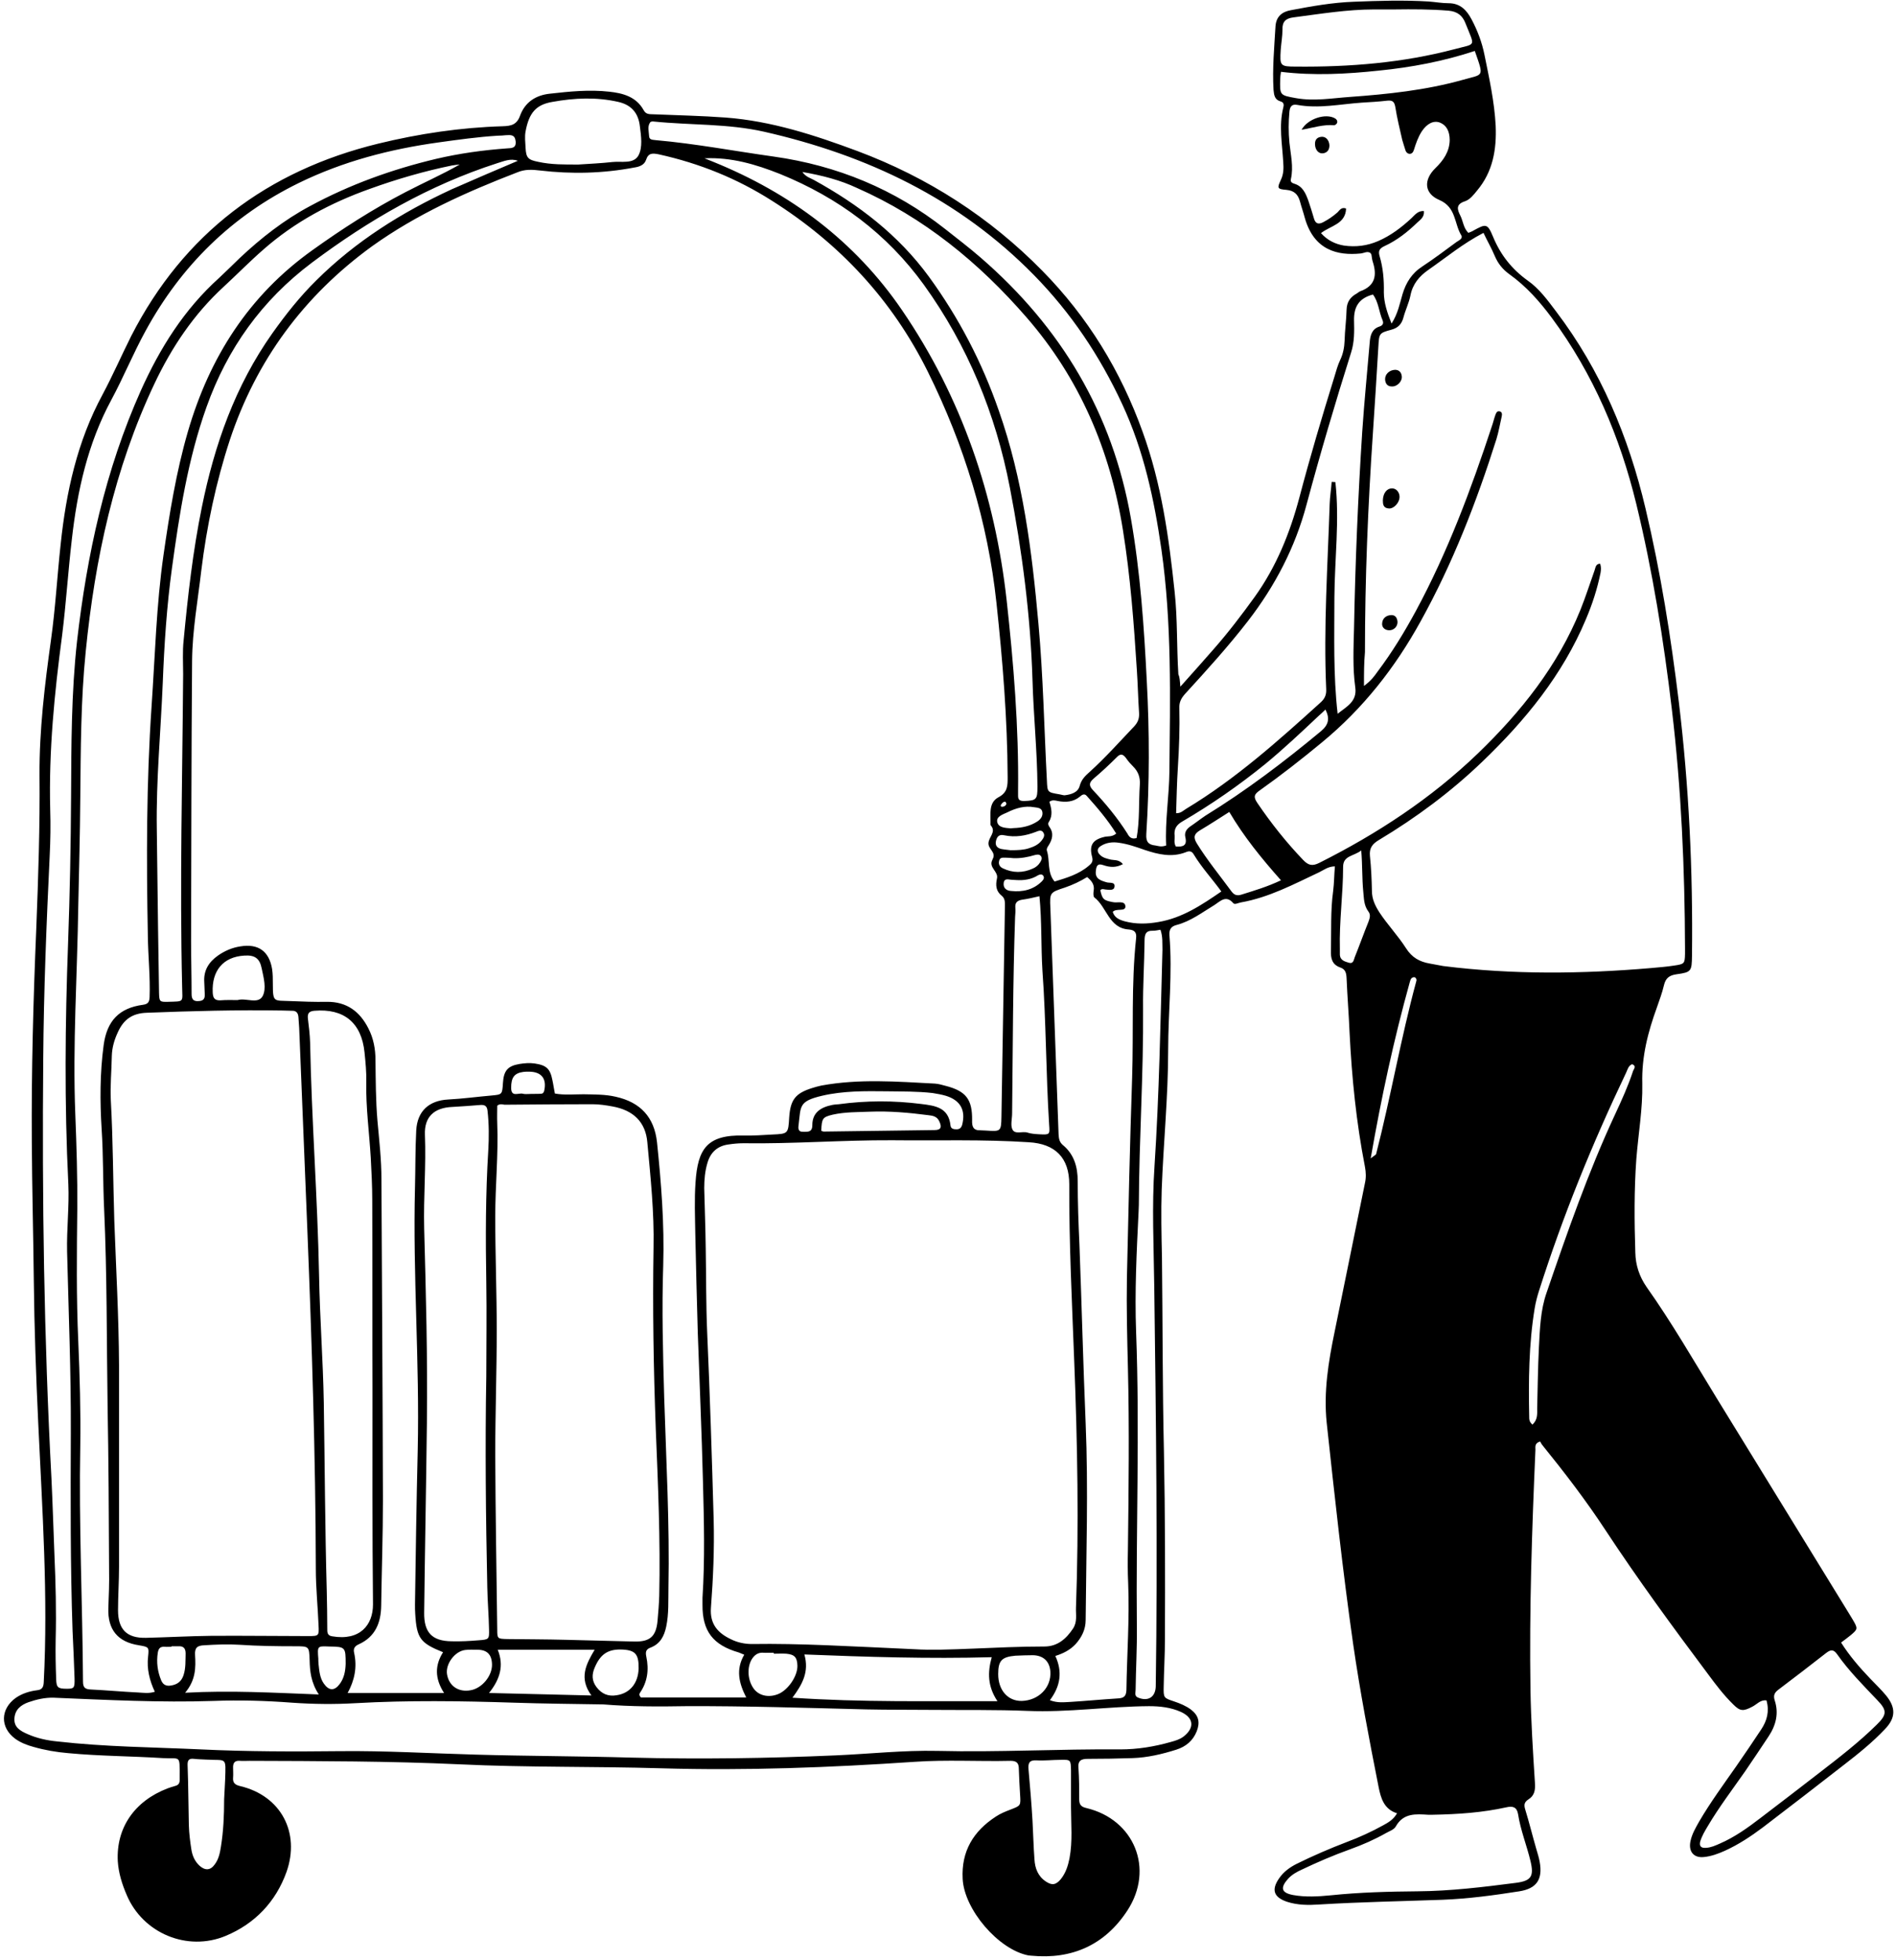 <?xml version="1.0" encoding="UTF-8"?>
<!DOCTYPE svg PUBLIC '-//W3C//DTD SVG 1.0//EN'
          'http://www.w3.org/TR/2001/REC-SVG-20010904/DTD/svg10.dtd'>
<svg height="788.5" preserveAspectRatio="xMidYMid meet" version="1.0" viewBox="417.0 230.0 763.0 788.5" width="763.0" xmlns="http://www.w3.org/2000/svg" xmlns:xlink="http://www.w3.org/1999/xlink" zoomAndPan="magnify"
><g id="change1_1"
  ><path d="M892,506.3c5.1-5.7,9.3-10.4,13.4-15.1c5.9-6.7,11.3-13.8,16.5-21c8.7-12.1,14.2-25.7,18-40c4.3-16.3,9.1-32.5,14.1-48.6 c0.7-2.3,1.3-4.6,2.3-6.7c1.2-2.5,1.7-5.1,1.8-7.8c0.1-4.2,0.7-8.3,0.8-12.5c0.1-3.1,1.5-5.1,4.1-6.5c0.5-0.3,0.9-0.7,1.4-0.9 c6.1-2.2,6.8-6.5,5-12c-0.3-0.9-0.3-1.8-0.5-2.7c0-0.2-0.2-0.3-0.4-0.7c-1.3-0.9-2.6,0.1-4,0.2c-9.1,0.9-18.7-1.2-22.4-14.3 c-0.6-2.3-1.4-4.5-2-6.8c-0.8-2.7-2.3-4.2-5.4-4.5c-3.7-0.3-3.8-0.7-2.3-3.9c1.2-2.4,1.2-4.9,1-7.4c-0.4-7.2-1.8-14.5,0-21.7 c0.3-1.1,0.4-2.2-1.1-2.6c-2.4-0.7-2.6-2.6-2.8-4.7c-0.5-8.5,0.3-17,0.8-25.6c0.3-4,2.8-5.8,6.2-6.4c8.4-1.6,16.8-3.1,25.4-3.4 c10-0.4,20-0.7,30-0.1c2.7,0.2,5.4,0.7,8.1,0.7c4.7,0,7.3,2.9,9.2,6.5c2.4,4.5,4.2,9.3,5.2,14.3c1.9,9.4,4,18.8,4.5,28.5 c0.4,9.5-1.1,18.5-7.5,26.1c-1.4,1.7-2.8,3.6-4.9,4.3c-3.7,1.2-3.1,3.3-1.8,5.8c1.1,2.2,1.2,4.9,3.2,6.9c0.7-0.3,1.4-0.5,2-0.9 c5.1-2.8,5.7-3,8,2.6c3,7.2,7.5,12.9,13.9,17.5c4.6,3.2,8,7.9,11.4,12.4c18,23.7,29.2,50.5,36,79.3c6.1,25.7,10.2,51.6,13.4,77.8 c4.1,34,5.7,68,5.3,102.2c-0.1,6.1-0.2,6.6-6.1,7.4c-3,0.4-4.5,1.5-5.2,4.5c-0.7,3-1.8,5.9-2.8,8.8c-3.6,9.9-6.2,19.8-5.9,30.7 c0.2,10.1-1.6,20.2-2.4,30.4c-0.9,12.5-0.8,25.1-0.4,37.6c0.1,5,1.6,9.6,4.5,13.8c10.2,14.4,19,29.7,28.2,44.7 c17.7,28.8,35.4,57.6,53.1,86.4c0.6,0.9,1.1,1.9,1.7,2.8c2.1,3.6,2.1,3.8-0.9,6.3c-1.1,0.9-2.3,1.8-3.8,2.9 c3.4,5.4,7.5,10.1,11.8,14.6c2.1,2.2,4.4,4.4,6.3,6.7c4,4.9,3.9,9-0.4,13.5c-5,5.3-10.7,9.9-16.4,14.3 c-10.9,8.5-21.8,16.9-32.8,25.3c-4.8,3.6-9.8,6.9-15.3,9.4c-2.7,1.2-5.4,2.2-8.3,2.5c-4.2,0.5-6.4-2.2-5.5-6.4 c0.6-2.9,2.1-5.4,3.5-7.9c4.5-7.7,9.8-14.9,14.9-22.2c3.4-4.9,6.8-9.9,10.1-14.9c2.3-3.5,3.3-7.2,2.1-11.6 c-2.4-0.4-3.9,1.6-5.7,2.5c-3.6,1.9-4.9,1.9-7.6-0.8c-3.8-3.7-7-7.9-10.1-12.1c-14.3-19.1-28.3-38.2-41.4-58.1 c-7.8-11.9-16.4-23.1-25.3-34.1c-0.5-0.6-0.8-1.2-1-1.6c-2.3,0.7-1.9,2.2-1.9,3.3c-1.4,32.1-2.5,64.3-2,96.5 c0.2,12.5,1,25,1.8,37.6c0.2,2.9-0.2,5.1-2.6,6.6c-1.7,1.1-1.9,2.2-1.3,4.1c1.6,5.2,2.9,10.5,4.4,15.7c0.5,1.8,1.1,3.5,1.4,5.3 c1.3,7.1-1.2,10.8-8.2,11.9c-10.2,1.6-20.5,3-30.9,3.4c-16.5,0.6-33.1,0.9-49.6,1.9c-4.3,0.3-8.7,0.3-13-1.1 c-5.3-1.8-6.4-4.8-3.1-9.5c1.8-2.6,4.3-4.4,7.1-5.8c6.5-3.2,13.2-6.1,20-8.7c5.1-1.9,10.1-4.2,14.8-6.8c2-1.1,4.1-2.3,5.5-4.8 c-5.2-1.6-6.5-6-7.4-10.5c-3.8-19.2-7.5-38.5-10.3-57.9c-4.2-29.5-7.4-59.1-10.6-88.7c-1.3-12.5,0.7-24.6,3.2-36.7 c4.1-19.9,8.1-39.8,12.2-59.8c0.5-2.2,0.4-4.3,0-6.5c-3.5-17.9-5.3-35.9-6.2-54.1c-0.3-7.3-0.9-14.5-1.2-21.8 c-0.1-2-0.4-3.6-2.5-4.3c-3.4-1.2-3.9-3.7-3.8-6.9c0.2-8-0.2-16,0.9-23.9c0.4-3.2,0.4-6.5,0.7-9.9c-2.7,0-4.5,1.5-6.4,2.4 c-10.2,4.8-20.1,10.1-31.4,12.1c-1.1,0.2-2.5,1-3.1,0.3c-2.9-3.4-5.2-0.8-7.5,0.7c-5,3-9.6,6.6-15.4,8.1c-2.3,0.6-2.9,2-2.8,4 c1.3,15.4-0.5,30.9-0.5,46.3c0,18.7-1.9,37.4-2.6,56.1c-0.3,9.1-0.1,18.2,0.1,27.2c0.3,26.2,0.2,52.3,0.8,78.5 c0.5,25.1,0.5,50.2,0.4,75.2c0,6.4-0.4,12.7-0.5,19.1c-0.1,4.6,0,4.6,4.2,6c2.4,0.8,4.8,1.8,6.8,3.3c3.1,2.4,3.7,5.1,2.3,8.7 c-1.5,3.8-4.4,6.2-8.2,7.4c-5.7,1.8-11.6,3.2-17.6,3.4c-6,0.2-12,0.3-18,0.3c-2.6,0-4.1,0.6-3.8,3.7c0.3,4.2,0.3,8.4,0.3,12.5 c0,2.2,0.7,3.1,2.9,3.6c19.3,4.6,27.4,24.5,16.5,41.2c-9,13.8-22.2,19.8-38.7,18.2c-0.4,0-0.7-0.1-1.1-0.1 c-12.1-2.3-25.9-18.5-26.5-30.8c-0.6-11.1,4.3-19.2,13.4-25.1c1.8-1.2,3.8-2,5.9-2.8c4.1-1.6,4.1-1.5,3.8-6.1 c-0.2-3.4-0.4-6.9-0.5-10.3c0-2.3-0.9-3.2-3.3-3.2c-12.9,0.3-25.8-0.5-38.7,0.4c-33.9,2.3-67.9,3.6-101.9,2.6 c-27.1-0.8-54.1-0.3-81.2-1.6c-28.2-1.3-56.3-1.3-84.5-1.4c-1.3,0-2.6,0.1-3.8,0c-2.2-0.2-2.9,0.9-2.8,2.9c0,1.3,0.1,2.6,0,3.8 c-0.2,2.2,0.8,3,3,3.5c16.2,3.9,24.1,18.6,18.5,34.5c-4.3,12-12.7,20.8-24.4,25.7c-15.5,6.5-33.4-1-39.9-16.4 c-1.9-4.4-3.3-8.9-3.6-13.6c-0.7-13.4,6.7-24.2,20-29.3c1-0.4,2.1-0.7,3.1-1c1.2-0.3,1.8-1,1.8-2.3c0-0.5,0-1.1,0-1.6 c0-8.8,0.4-6.9-6.8-7.3c-12.7-0.8-25.4-0.8-38.1-2c-4.7-0.4-9.4-1.2-13.9-2.5c-2.6-0.7-5.2-1.7-7.4-3.3c-6.1-4.5-6-11.9,0.2-16.4 c2.6-1.8,5.5-2.7,8.6-3.1c2-0.2,2.6-1.2,2.7-3.2c1.8-34.7-0.6-69.4-2.2-104c-0.9-19.2-1.6-38.5-1.8-57.7 c-0.2-18.5-0.7-37.1-0.8-55.6c-0.2-28.7,0.6-57.4,1.8-86.1c0.8-20.5,1.5-41,1.3-61.6c-0.1-18.2,2.1-36.3,4.6-54.3 c1.8-12.8,2.5-25.7,3.9-38.5c2.2-21.1,6.7-41.6,16.9-60.4c4.1-7.7,7.6-15.7,11.5-23.5c21.1-41.2,54.8-66.5,99.4-77.4 c16.4-4,33.1-6.5,50.1-7c3.4-0.1,5.7-0.6,7-4.3c2-5.4,6.3-8.2,12-8.8c8-0.9,15.9-1.7,23.9-0.8c5.5,0.6,10.8,2,13.8,7.4 c1,1.9,2.5,1.6,4.2,1.7c9.6,0.4,19.3,0.6,28.8,1.3c18.5,1.4,35.9,7.1,53.1,13.5c28.3,10.6,53.2,26.6,74.4,48.2 c18.2,18.5,31.5,40.2,40.3,64.7c7.6,20.9,10.6,42.5,12.9,64.4c1.2,11,0.8,22.2,1.5,33.2C891.7,502.4,891.8,503.6,892,506.3z M716.5,895.8c-1.2-0.5-1.7-0.7-2.2-0.9c-10.4-3-14.7-8.6-14.6-19.3c0-0.9,0-1.8,0-2.7c1-15.4,0.6-30.9,0.2-46.3 c-0.5-20.2-1.4-40.3-2.1-60.4c-0.4-13.3-0.7-26.5-1-39.8c-0.1-6.9-0.4-13.8,0.1-20.7c0.9-13.4,4.6-19.2,19.5-18.8 c3.8,0.1,7.6-0.2,11.4-0.4c6.4-0.3,6.4-0.3,6.8-7c0.5-7,2.5-9.6,9.2-11.7c1.2-0.4,2.4-0.7,3.7-1c15.2-2.8,30.4-1.6,45.7-0.8 c1.4,0.1,2.9,0.5,4.3,0.9c8.2,2.1,10.8,5.4,10.7,13.8c-0.1,2.7,0.5,4.2,3.4,4.1c0.7,0,1.4,0.1,2.2,0.1c5.9,0.4,6.1,0.4,6.2-5.5 c0.5-28.2,0.9-56.3,1.4-84.5c0-1.6,0.2-3.3-1.3-4.5c-2.3-1.8-2.5-4.2-1.9-6.9c0.7-2.8-3.4-4.4-1.9-7.4c0.1-0.2,0.1-0.3,0.2-0.5 c1.5-2.7-2-4-1.7-6.5c0.2-2.4,3.2-4.4,0.9-7c-0.1-0.1-0.1-0.3-0.1-0.5c0.1-3.9-0.9-8.6,3.2-10.8c3.8-2,3.7-4.8,3.7-8.1 c-0.1-23.5-2-46.8-4.5-70.1c-3.5-32.7-13-63.5-27.6-93c-14.4-29-35.5-51.6-62.7-68.8c-14.1-9-29.3-15.1-45.6-18.7 c-2.5-0.5-4.2-0.6-5.1,2.2c-0.7,2.1-2.7,2.8-4.7,3.1c-12.6,2.4-25.3,2.7-38,1.2c-3.2-0.4-6.1-0.5-9,0.7 c-20.5,7.9-40.6,16.9-58.6,29.8C539.3,349,520.1,375,509.5,407c-5.6,17.1-9.3,34.7-11.5,52.6c-1.4,12.1-3.6,24.1-3.7,36.3 c-0.3,37.6-0.3,75.2-0.4,112.8c0,7.1,0.2,14.2,0.2,21.3c0,2.1,0.8,3,2.9,2.8c1.9-0.1,2.5-1,2.4-2.8c-0.1-1.6-0.1-3.3-0.2-4.9 c-0.3-4.6,1.8-8,5.5-10.6c2.7-1.9,5.7-3.2,9-3.7c7.2-1.2,11.6,1.9,12.8,9.1c0.3,2,0.3,4,0.3,6c0,7.6,0.4,6.6,7,6.9 c4.9,0.2,9.8,0.4,14.7,0.3c8.1-0.1,13.4,4,16.8,10.8c2,3.9,2.8,8.2,2.8,12.6c0.1,8.2,0.1,16.3,0.8,24.5c0.7,7.8,1.6,15.5,1.6,23.4 c0.2,43.1,0.5,86.1,0.6,129.2c0,14.2-0.5,28.3-0.7,42.5c-0.1,6.9-2.4,12.5-9,15.5c-1.6,0.7-2.3,1.7-1.9,3.4 c1.3,5.7,0.2,11.1-2.6,16.2c12.9,0,25.4,0,38.8,0c-3.8-5.9-3.7-11.2-0.4-16.4c-9.2-3.7-10.6-5.6-11.2-15.4 c-0.1-1.3-0.1-2.5-0.1-3.8c0.3-20.7,0.6-41.4,1.1-62.1c0.8-35.3-2-70.5-1.1-105.7c0.2-7.6,0.1-15.3,0.5-22.9 c0.4-7.8,5.1-12.1,12.9-12.5c5.8-0.3,11.6-1.1,17.4-1.6c4.3-0.4,4.3-0.4,4.6-5c0.3-5,1.9-6.9,6.7-7.7c2-0.3,3.9-0.5,6-0.2 c4.8,0.7,6.3,2.1,7.2,6.7c0.4,1.8,0.6,3.5,1,5.4c3.8,0.7,7.7,0.3,11.5,0.3c4.4,0.1,8.7,0,13,1c9.9,2.2,15.5,8.2,16.6,18.3 c1.7,16.4,3,32.9,2.5,49.5c-0.6,17.8-0.1,35.6,0.4,53.4c0.8,25.4,2.2,50.8,1.7,76.3c-0.1,5.3,0.2,10.5-0.9,15.7 c-0.8,3.8-2.4,6.9-6.2,8.4c-2,0.7-2.2,1.8-1.8,3.7c1.1,5.2,0.5,10.1-2.6,14.6c-0.3,0.5-0.3,1,0.4,1.8c13.8,0,27.8,0,42.4,0 C714.4,907.3,713,901.8,716.5,895.8z M965.9,506c3-2.2,4.2-4,5.5-5.8c5.8-7.7,10.8-15.9,15.4-24.4c12.8-23.7,22.2-48.9,30.6-74.4 c0.5-1.4,0.8-2.8,1.3-4.2c0.3-0.8,0.6-1.9,1.7-1.7c1.2,0.2,1.1,1.3,0.9,2.2c-0.7,3-1.2,6.1-2.1,9c-8,25.3-17.6,50-30.5,73.3 c-10.3,18.7-23.2,35.1-39.7,48.7c-8.1,6.7-16.4,13.2-25,19.3c-2.3,1.6-2.7,2.6-1,5.1c5.5,8.1,11.6,15.8,18.4,22.9 c2.1,2.2,3.7,2.6,6.5,1.2c23.3-11.7,45-25.9,63.9-44.1c17.3-16.7,32.1-35.2,41.2-57.7c2.1-5.2,3.8-10.6,5.7-15.9 c0.4-1.1,0.4-2.6,2.2-2.7c0.5,1.2,0.4,2.5,0.2,3.7c-1.3,6.4-3.3,12.6-5.9,18.7c-9.4,22.4-24.4,40.7-41.7,57.3 c-12.6,12.1-26.6,22.5-41.6,31.5c-2.7,1.6-3.9,3.3-3.6,6.4c0.5,4.7,0.7,9.4,0.8,14.1c0,3.3,1.3,5.9,3,8.6c3.3,5,7.5,9.4,10.7,14.4 c2.4,3.8,5.5,5.5,9.6,6.2c1.8,0.3,3.6,0.7,5.4,1c27.9,3.5,55.8,3.2,83.8,0.8c3.1-0.3,6.1-0.5,9.2-1c4.1-0.6,4.2-0.8,4.3-4.7 c0-0.7,0-1.5,0-2.2c-0.1-32.2-1.5-64.3-5.3-96.2c-3.3-27.8-7.7-55.4-14.3-82.6c-6.6-27.1-17.3-52.3-34-74.9 c-4.9-6.6-10.3-12.7-17-17.5c-2.8-2-4.7-4.4-6-7.5c-1.3-3.1-3-6-4.5-9.2c-8.3,4.3-15,9.9-22.2,14.9c-3.7,2.6-6.3,5.7-7.2,10.3 c-0.6,3-2,5.8-2.8,8.8c-0.7,2.7-2.2,4.3-5,5c-4.8,1.3-4.8,1.5-5.1,6.7c-0.7,11.6-1.4,23.2-2.2,34.8c-2,29.4-3.2,58.8-3.2,88.2 C965.9,496.7,965.9,500.8,965.9,506z M785.2,893.6c12.5,0.8,32.3-1.1,52.1-1.1c5.2,0,8.7-3,11.5-7.2c1.8-2.7,1.1-5.6,1.2-8.4 c1.2-33,0.6-66.1-0.7-99.1c-0.9-23.8-2.1-47.5-2-71.3c0-10.6-5.6-16.3-16.3-16.9c-18.3-1.2-36.7-0.6-55-0.8 c-20-0.1-39.9,1.5-59.9,1.2c-2,0-4,0.2-6,0.5c-4.4,0.6-7.2,3.2-8.4,7.4c-1,3.3-1.3,6.8-1.3,10.2c0.2,8,0.5,16,0.6,24 c0.2,11.4,0.1,22.9,0.6,34.3c1.1,25,1.9,50.1,2.6,75.1c0.3,11.8-0.2,23.6-1.1,35.4c-0.5,6.6,2.8,10.2,8.1,12.7 c2.6,1.3,5.5,1.9,8.4,1.9C739.1,891.2,758.5,892.4,785.2,893.6z M464.9,779.3c0,27.1,0,54.1,0,81.2c0,5.8-0.4,11.6-0.4,17.4 c0,7.8,3.6,11.3,11.3,11.1c8.7-0.2,17.4-0.7,26.1-0.8c13.1-0.1,26.2,0.1,39.2,0.1c4.2,0,4.3-0.1,4.1-4.2 c-0.3-7.6-1.1-15.2-1.1-22.8c-0.1-45.4-1.6-90.8-3.4-136.1c-1.1-27.2-2.2-54.4-3.3-81.6c-0.1-1.5-0.2-2.9-0.3-4.3 c-0.1-1.7-0.9-2.7-2.7-2.6c-1.3,0-2.5-0.1-3.8-0.1c-18.2-0.3-36.3,0.2-54.5,0.9c-6,0.2-9.4,2.8-11.7,7.9c-1.4,3-2.3,6.1-2.4,9.4 c-0.1,6-0.7,12-0.4,18c0.9,16.1,0.9,32.3,1.4,48.4C463.7,740.4,464.8,759.8,464.9,779.3z M617.1,674.9c0,2.4-0.1,4.7,0,7 c0.5,12.5-0.8,25.1-0.8,37.6c0,15.3,0.6,30.5,0.6,45.8c0,16.7-0.6,33.4-0.6,50.1c0.1,23.4,0.5,46.9,0.8,70.3c0,3.7,0.1,3.7,4.1,3.8 c7.8,0.1,15.6,0.1,23.4,0.3c9.3,0.2,18.5,0.5,27.8,0.7c6.2,0.1,8.6-2.1,9.2-8.2c0.3-3.4,0.6-6.9,0.7-10.3c0.5-22.4-0.5-44.7-1.4-67 c-0.9-24.3-1.3-48.7-0.9-73c0.3-14.2-1.2-28.3-2.5-42.4c-0.7-8.2-5.7-12.9-14-14.4c-2.7-0.5-5.4-0.9-8.1-0.9 c-11.8,0-23.6,0.1-35.4,0.2C619.1,674.3,618,674.1,617.1,674.9z M602,296.2c-1.1,0.1-2.1,0.2-3.2,0.4c-11.2,2.3-22.2,5.5-33,9.4 c-15.7,5.6-30.2,13.3-42.8,24.4c-5.5,4.8-10.6,10-15.9,14.9c-12.1,11.1-21,24.4-28,39.2c-16.1,34.1-23.9,70.4-27.6,107.6 c-2,19.7-2,39.5-2.2,59.3c-0.1,14.3-0.5,28.7-0.8,43c-0.4,28-2.3,55.9-1.2,83.9c0.5,12.7,0.9,25.4,0.8,38.1 c-0.2,17.8-0.4,35.6,0.4,53.4c0.6,14,1,28,0.8,42c-0.6,31.6,0.9,63.2,1.1,94.8c0,2.5,0.9,3.1,3.2,3.2c6.3,0.3,12.7,0.9,19,1.2 c2.1,0.1,4.3,0.5,6.7-0.3c-2.1-4.5-3.3-9.2-2.7-14.2c0.4-3.8,0.3-3.8-3.7-4.5c-8.5-1.3-12.6-6.3-12.3-14.9 c0.2-5.1,0.4-10.2,0.3-15.3c-0.1-22-0.2-44-0.6-65.9c-0.4-26.5-0.2-53-1.4-79.5c-0.5-10.7-0.3-21.4-1-32.1 c-0.7-11.2-0.7-22.5,0.8-33.7c1.3-9.8,6.2-15,15.8-16.3c2.1-0.3,2.6-1.1,2.7-3.1c0.3-8.2-0.6-16.3-0.7-24.5 c-0.6-30.9-0.6-61.7,1.5-92.6c1.4-20.3,1.9-40.6,4.8-60.8c2.4-16.7,5.1-33.4,9.8-49.6c8.7-29.9,24.5-54.8,50.2-73.1 c12-8.6,24.3-16.5,37.4-23.3C587.5,303.5,594.8,300.3,602,296.2z M659.8,915.8c-12-0.2-24-0.3-36-0.7c-21.3-0.7-42.5-1-63.7,0.2 c-8.5,0.5-17.1,0.4-25.6-0.2c-10.5-0.8-21.1-1.1-31.6-0.7c-21.4,0.7-42.8-0.4-64.3-1.3c-3.5-0.1-6.9,0.7-10.1,1.8 c-3.1,1.1-5.5,3-5.7,6.6c-0.2,3.6,2.5,5,5.2,6.2c3.8,1.7,7.9,2.6,12.1,3c19.2,2.2,38.4,2.3,57.7,3.2c18.7,0.9,37.4,0.9,56.1,0.7 c18.2-0.2,36.3,0.9,54.5,1.4c20.9,0.6,41.8,0.6,62.7,1.2c27.4,0.7,54.9,0.3,82.3-0.9c13.6-0.6,27.2-2.1,40.8-1.8 c24.5,0.6,49-0.8,73.6-0.6c7,0,13.7-1.1,20.4-3c1.8-0.5,3.5-1,5-2.1c4.6-3.5,4.3-7.6-1-10c-4-1.8-8.4-2.3-12.8-2.3 c-16.3,0.1-32.6,2.6-49,1.9c-12.5-0.5-25.1-0.3-37.6-0.4c-9.1-0.1-18.2,0-27.2-0.2c-24.2-0.6-48.3-1.4-72.5-1.3 C682,916.7,670.9,916.7,659.8,915.8z M739.9,299.2c1.5,2.1,3.2,2.4,4.6,3.2c18,9.9,34,22.1,46.3,38.9 c12.1,16.6,21.4,34.5,28.1,53.8c9.8,27.8,13.4,56.8,16,85.9c1.9,21,2.3,42.1,3.4,63.1c0.2,4.7,0.2,4.7,5,5.5 c0.7,0.1,1.5,0.4,2.1,0.4c2.6-0.3,5.4-1.1,6.1-3.8c0.7-2.6,2.3-4.1,4-5.6c6.3-5.7,12-12.1,17.9-18.3c1.5-1.6,2.1-3.2,2-5.3 c-0.4-5.8-0.5-11.6-0.9-17.4c-1.2-18.8-2.6-37.7-5.6-56.3c-5.1-32.1-17.4-61-38.8-85.6c-19.1-22-41.3-40.2-68.3-52.1 C755.2,302.5,748,300.6,739.9,299.2z M839.5,914.1c3.1,1.2,5.7,0.8,8.2,0.7c6.3-0.4,12.7-1,19-1.4c2.5-0.1,3.5-0.8,3.6-3.4 c0.2-14.3,1.3-28.7,0.7-43.1c-0.2-4.4-0.2-8.7-0.1-13.1c0.3-24.5,0.6-49.1,0-73.6c-0.3-12-0.6-24-0.4-36 c0.6-26.9,1.2-53.8,2.1-80.6c0.6-18.7-0.4-37.4,1.6-56.1c0.3-2.6-0.9-3.3-2.9-3.5c-8.1-0.5-8.8-9-13.9-12.9 c-0.5-0.4-0.4-1.8-0.3-2.6c0.5-2.5-0.8-4.1-2.6-5.6c-2.8,1.7-5.7,3.1-8.9,4.2c-6.1,2-6.2,2-5.9,8.3c1.1,30.3,2.2,60.6,3.3,91 c0.1,1.7,0.3,3.1,1.7,4.3c4.6,3.8,6,8.9,6,14.6c0,8.5,0.3,17.1,0.7,25.6c0.9,24,1.5,47.9,2.5,71.9c1.1,26.3,0.2,52.7,0,79 c0,3.9-1.6,7-4.1,9.8c-2.2,2.3-4.9,3.7-8.1,4.7C844.6,902.6,843.8,908.4,839.5,914.1z M438.9,855.5c0.5,11.4,0.8,22.9,0.5,34.3 c-0.1,5.3,0,10.5,0.2,15.8c0.1,3.4,0.7,3.9,4.3,3.9c2.9,0,3.2-0.3,3.1-4.2c-0.2-6.4-0.5-12.7-0.8-19.1c-0.9-26.5-0.8-53-0.7-79.6 c0.1-24.3-0.9-48.7-1.5-73c-0.2-9.1,0.9-18.1,0.5-27.2c-1.6-32.3-1.3-64.6-0.1-97c0.7-19.6,1.1-39.2,1.2-58.8 c0.1-20.9,0.1-41.8,2.4-62.6c4-34.8,11.3-68.7,25.7-100.9c7.7-17.1,17.4-32.6,31.5-45.3c2.8-2.6,5.5-5.3,8.2-7.9 c8.6-8.1,17.9-15.4,28.4-21c16.1-8.7,33.1-14.8,50.8-19c9.4-2.2,18.9-3.5,28.5-4.2c1.9-0.1,3.7-0.1,3.4-2.9c-0.3-2.7-2-2.5-3.9-2.4 c-1.1,0.1-2.2,0.2-3.3,0.2c-8,0.5-15.9,1.6-23.8,2.7c-19.5,2.7-38.4,7.6-56.2,16.3c-27,13.2-47.4,33.3-61.7,59.5 c-5,9.1-8.9,18.7-13.8,27.8c-9.5,17.6-13.7,36.6-15.9,56.2c-1.5,12.8-2.3,25.7-3.9,38.5c-3.1,23.3-5.4,46.5-4.8,70.1 c0.2,6.2,0.1,12.4-0.2,18.5c-1.3,27.2-2.4,54.5-2.6,81.7c-0.5,56.3,0.3,112.6,3.3,168.9C438.2,835.2,438.5,845.4,438.9,855.5z M955.3,517.2c3.6-2.9,7.9-4.9,7.1-10.6c-1.1-7.9-0.7-16-0.5-24c0.5-26.3,1.6-52.7,3.3-78.9c0.8-12,2-23.9,3-35.8 c0.2-2.8,0.8-5.5,3.9-6.5c1.3-0.4,1.8-1.2,1.3-2.5c-1.5-3.4-1.6-7.4-3.9-10.4c-5.6,1.5-7.7,4.9-7.6,10.4c0.1,4.3,0.2,8.7-1.2,13 c-6.4,20.3-12.4,40.6-17.9,61.1c-4.6,17.3-12.7,32.8-23.6,46.9c-7.9,10.2-16.6,19.8-25.3,29.3c-1.6,1.8-2.4,3.4-2.3,5.7 c0.2,8-0.1,16-0.6,24c-0.4,6.1-0.5,12.2-0.7,18.3c1.9,0.1,2.9-1.1,4.1-1.8c19.9-12,37.1-27.4,54.2-42.9c1.6-1.5,2.2-3,2.1-5.2 c-1.1-24.9,0.6-49.8,1.4-74.6c0.1-2.9,0.6-5.9,0.8-8.8c0.5,0,1,0.1,1.5,0.1c1.7,15.4-0.3,30.9-0.4,46.3 C954,485.9,953.5,501.5,955.3,517.2z M612.7,783.7c0-12.5,0.2-25.1,0-37.6c-0.3-17.8-0.3-35.6,0.8-53.3c0.3-5.2,0.3-10.5-0.3-15.8 c-0.2-1.9-1-2.5-2.8-2.4c-3.8,0.3-7.6,0.6-11.4,0.8c-7.3,0.3-11.3,4-11,11.2c0.5,12.5-0.6,25.1-0.3,37.6c0.7,26,1.4,51.9,1.1,77.9 c-0.3,25.6-0.8,51.2-1.1,76.8c-0.1,7.9,3.1,11.4,11,11.5c3.6,0.1,7.3-0.1,10.9-0.4c4.2-0.3,4.3-0.4,4.2-4.4 c-0.1-5.6-0.6-11.2-0.7-16.9C612.5,840.4,612.2,812.1,612.7,783.7z M566.9,788.4C566.9,788.4,566.9,788.4,566.9,788.4 c-0.1-25.2,0-50.5-0.1-75.7c0-5.6-0.3-11.2-0.6-16.9c-0.6-10.1-2-20.2-1.8-30.4c0.1-4-0.3-8-0.7-11.9c-1.2-12-8.3-17.8-20.2-16.8 c-2.2,0.2-2.8,1.1-2.6,3.1c0.4,3.2,0.8,6.5,0.9,9.8c0.6,31.2,3,62.4,3.6,93.6c0.3,17.1,1.6,34.1,1.9,51.1 c0.4,25.4,0.5,50.8,1.2,76.2c0.1,4.9,0.2,9.8,0.2,14.7c0,1.5-0.1,2.9,2,3.2c11.2,1.9,16.4-4.6,16.4-12.8 C566.8,846.5,566.9,817.5,566.9,788.4z M886.3,570.2c-0.5-9.9,1.2-19.8,1.3-29.8c0.3-29.8,1-59.6-3.2-89.2 c-2.9-20.2-7.1-39.9-15.8-58.6c-9-19.4-20.6-36.7-35.5-51.9c-30.1-30.7-67.2-48.3-108.6-57.7c-14.6-3.3-29.6-2.6-44.4-4.1 c-0.5-0.1-1.3,0-1.5,0.4c-1.1,1.6-0.5,3.5-0.4,5.3c0,1.8,1.5,1.6,2.8,1.8c15.9,1.4,31.6,4.4,47.4,6.6c25.5,3.6,48.6,13.1,68.9,29.1 c4.8,3.8,9.8,7.6,14.4,11.6c32.3,28,53,62.5,60.4,104.9c3.8,21.7,5.3,43.6,6.4,65.5c1.1,20.5,1.1,41-0.2,61.5 c-0.2,3.2,0.9,4.3,3.7,4.6C883.2,570.4,884.2,570.9,886.3,570.2z M977,360.2c2.6-4.1,3.3-8.1,4.4-11.8c1.4-4.7,3.8-8.5,8-11.2 c4.7-3.1,9.2-6.5,13.7-9.8c1-0.7,2.8-1.4,1.9-2.8c-2.8-4.7-2-11.2-8.7-14.1c-6.2-2.6-6.5-8.1-1.7-12.8c3.2-3.1,5.7-6.6,5.8-11.3 c0-3.7-1.4-6.1-4-7.1c-2.5-0.9-5.1,0.4-7.2,3.5c-1.5,2.3-2.4,4.9-3.2,7.5c-0.3,0.9-0.8,1.7-1.9,1.6c-0.7-0.1-1.3-0.7-1.5-1.4 c-0.4-1.4-0.9-2.7-1.3-4.2c-1-4.4-2.1-8.8-2.8-13.3c-0.4-2.1-1.1-2.7-3.2-2.5c-3.4,0.4-6.9,0.6-10.3,0.8c-8.7,0.6-17.3,2.5-26,0.9 c-2.1-0.4-2.9,0.7-3.1,2.7c-0.4,4.2-0.4,8.3,0,12.5c0.5,4.9,1.7,9.7,0.6,14.6c-0.3,1.2,0.4,1.6,1.3,1.9c3.4,1,4.6,3.8,5.7,6.8 c0.8,2.4,1.6,4.8,2.3,7.3c0.6,2,1.8,2.4,3.7,1.4c2.1-1.1,4-2.4,5.8-4c0.8-0.8,1.5-2.2,3.4-1.5c-0.2,6.3-6.3,6.9-10.1,9.9 c2.6,2.9,5.7,4.4,9.2,5c4.8,0.7,9.4,0.1,13.8-1.8c5.1-2.2,9.4-5.5,13.4-9.2c1.4-1.3,2.5-3,5-2.9c0.3,2.4-1.4,3.5-2.6,4.6 c-3.9,3.8-8.2,7.2-13.2,9.5c-1.9,0.9-2.7,1.8-2,4.1c1.4,4.7,1.8,9.5,1.7,14.5C973.9,351.7,975.2,355.7,977,360.2z M625.4,294.7 c-3-1.1-5.7,0.2-8.4,1c-27.3,8.8-51.7,22.9-74.5,40c-20.1,15.1-34,34.5-42.4,58.1c-7.5,21-10.9,42.9-13.9,64.8 c-2.1,15.3-3.1,30.7-3.7,46.1c-0.8,19.6-2.7,39.1-2.4,58.8c0.2,13.3,0.3,26.5,0.5,39.8c0.1,8.7,0.3,17.4,0.4,26.1 c0.1,3.6,0.2,3.8,3.6,3.7c6.7-0.2,5.8,0.3,5.7-6c-1-42,0.1-83.9,0.4-125.9c0-4.5-0.3-9.1,0.2-13.6c1.7-17.9,3.7-35.7,7.3-53.4 c5.1-25.2,13.4-48.9,28.4-70.1c5.4-7.6,11.1-14.8,17.7-21.3c15.8-15.7,34.3-27.3,54.4-36.6C607.6,302.3,616.4,298.5,625.4,294.7z M700.5,293.7c1.2,0.5,2.3,0.9,3.5,1.4c31.1,12.6,57.1,32,76,59.7c24,35.1,37.4,74.5,42.1,116.7c2.8,25.5,4.9,51,4.6,76.6 c0,0.7,0,1.5,0,2.2c0,1.7,0.9,2,2.5,2c4.9-0.2,5.3-0.6,5.3-5.8c-0.1-14.4-1.6-28.7-2-43c-0.8-26-4.2-51.8-9.1-77.3 c-5.7-29.6-16.9-57-34.6-81.6c-14.9-20.6-34.5-35.1-57.9-44.6C721.1,296.1,711.2,293.2,700.5,293.7z M993.3,960.2 c0.3,0-0.6,0-1.5,0c-5-0.3-10-0.8-13.1,4.7c-0.7,1.3-2.6,1.9-4,2.7c-4.6,2.6-9.4,4.7-14.4,6.5c-6.7,2.4-13.2,5.2-19.5,8.2 c-2,0.9-3.9,2-5.4,3.6c-3.3,3.7-2.8,5.7,2,6.6c5,0.9,10.1,0.6,15.2,0.1c11.6-1.2,23.2-1.5,34.8-1.6c13.3-0.1,26.4-1.7,39.6-3.4 c6.2-0.8,7.4-2.6,5.9-8.8c-1.5-6.3-4-12.4-5-18.9c-0.5-2.8-2.1-3.3-4.7-2.7C1013.7,959.3,1004.1,960,993.3,960.2z M884,604.1 c-1.2,0.2-2.1,0.4-3,0.4c-3-0.1-3.4,1.5-3.4,4.1c-0.1,9.1-0.7,18.2-0.6,27.2c0.2,26.4-1.6,52.7-1.7,79c0,0.9-0.1,1.8-0.1,2.7 c-0.8,16.2-1.6,32.3-1,48.5c1.5,39.6-0.1,79.2,0.3,118.8c0.1,8.4-0.4,16.7-0.5,25.1c0,1.2-0.6,2.6,1.1,3.2c4,1.6,6.9-0.3,7-4.6 c0.8-53.6,0.1-107.2-0.6-160.8c-0.2-16.2-1-32.4,0.1-48.5c1.9-29,2.4-58.1,3.2-87.1C884.7,609.6,885,607,884,604.1z M1103.6,973.5 c1.9-0.1,3.7-0.9,5.5-1.7c6-2.6,11.3-6.4,16.5-10.4c7.9-6,15.8-12.1,23.7-18.2c7.9-6.1,15.8-12.2,22.9-19.2c4.2-4.1,4.3-5.8,0.2-10 c-5.6-5.9-11.4-11.7-16.1-18.4c-1.4-2-2.6-1.9-4.4-0.5c-6.4,5-12.9,10-19.4,14.9c-1.5,1.2-1.9,2.3-1.3,4.2c1.7,5.2,0.5,10-2.5,14.5 c-3.1,4.7-6.2,9.3-9.4,14c-5.1,7.3-10.5,14.4-15,22c-1.2,2-2.4,4-3.1,6.3C1100.8,972.7,1101.4,973.7,1103.6,973.5z M978.2,233.8 c-2.7,0-5.4,0-8.2,0c-10.9,0-21.7,1.8-32.5,3.2c-3.1,0.4-4.5,1.7-4.4,4.9c0,2.7-0.5,5.4-0.7,8.1c-0.4,6.5-0.3,6.8,6.2,6.8 c21.5,0.2,42.8-1.5,63.7-7c8.9-2.4,8.3-0.7,4.5-10.3c-1.2-3.2-3.3-4.9-6.9-5.2C992.7,233.7,985.5,233.7,978.2,233.8z M735.9,913.1 c27.8,1.9,54.7,1.3,82.5,1.4c-4-6-4-11.6-2.3-17.7c-25.4,0.7-50.1-0.1-75.4-1.1C742.7,902.7,739.9,907.7,735.9,913.1z M835.3,590.6 c-2.6,0.6-4.7,1.1-6.9,1.4c-1.9,0.3-3,1.1-2.8,3.2c0.1,1.3,0,2.5-0.1,3.8c-0.9,26.3-0.9,52.6-1.2,79c0,2.2-0.7,4.7,0.1,6.4 c1,2.2,4,0.7,6,1.3c1.5,0.5,3.2,0.6,4.8,0.7c4.3,0.2,4.3,0.2,4-3.9c-1.3-20.7-1.2-41.4-2.7-62C835.9,610.7,836.3,600.9,835.3,590.6 z M864.8,596.9c0.7,2.4,2.7,3.2,4.8,3.8c4.5,1.2,8.9,1.1,13.5,0.3c9.6-1.6,17.4-6.8,25.4-12.3c-3.7-5.1-7.9-9.6-11.1-14.9 c-0.8-1.4-1.8-1.5-3.2-0.9c-5.6,2.2-11.1,0.9-16.5-0.9c-3.4-1.2-6.8-2.4-10.4-2.9c-2.6-0.4-5.1-0.1-7.3,1.3 c-1.5,0.9-1.7,2.3-0.3,3.6c1.2,1.2,2.8,1.5,4.4,1.9c1.5,0.3,3.2-0.1,4.8,1.8c-2.8,1.5-5.3,1.3-7.9,0.4c-2.5-0.9-2.8,0.6-3,2.3 c-0.4,3.2,1.9,3.9,4.3,4.6c1.2,0.4,3.5-0.3,3.2,1.8c-0.2,1.7-2.3,1.2-3.7,1.1c-0.7-0.1-1.4-0.4-2,0.3c0.8,3.7,1.4,4.1,5.1,4.8 c1.8,0.4,4.8-0.8,5,1.7C869.9,597,866.3,595.3,864.8,596.9z M649.8,296.2c4.5-0.3,9.1-0.5,13.6-1c3.6-0.4,8.5,0.9,10.5-2.6 c1.8-3.3,1.1-7.8,0.6-11.8c-0.6-5.3-3.4-8.6-8.7-9.8c-8.8-2-17.6-1.6-26.5,0c-6.5,1.1-9.4,4.3-10.8,11.9c-0.4,2.1-0.1,4.3,0,6.5 c0.2,4.1,1,4.9,5,5.7C638.9,296.3,644.3,296.2,649.8,296.2z M545.3,911.8c-3.2-4.9-3.6-9.4-3.7-13.9c-0.2-5.5-0.2-5.5-5.9-5.5 c-7.4,0-14.9-0.1-22.3-0.6c-4.7-0.3-9.4-0.1-14.2,0.2c-2.7,0.1-3.9,0.9-3.7,3.9c0.3,5.1,0.3,10.1-4,15.2 C509.9,910.1,527,911.1,545.3,911.8z M1010.5,250.5c-12.7,4.2-25.6,6.6-38.5,7.9c-13.1,1.4-26.3,2.1-39.5,0.5 c-0.2,1.3-0.3,2-0.3,2.7c-0.2,6.8-0.2,6.7,6.4,7.9c7.3,1.3,14.5,0,21.7-0.5c15.2-1.1,30.4-2.7,45.1-6.8 C1014.1,259.7,1014.3,261.4,1010.5,250.5z M848,957.1c0-4.9,0-9.8,0-14.7c-0.1-4.3-0.1-4.4-4.2-4.3c-3.3,0-6.5,0.4-9.8,0.2 c-2.8-0.1-3.3,1.1-3.1,3.6c0.6,6.8,1.2,13.7,1.6,20.6c0.3,5.2,0.4,10.5,0.8,15.7c0.2,3.5,1.4,6.7,4.5,8.8c2.5,1.7,4.1,1.5,6.1-0.9 c2-2.5,2.9-5.4,3.5-8.4C848.7,970.8,848,963.9,848,957.1z M656.3,893.8c-13.3,0-25.8,0-39,0c2.6,6.4,0.9,11.9-3.5,17.4 c14.2,0.3,27.2,0.7,41.2,1C649.9,905.2,652.8,899.7,656.3,893.8z M839.3,552.6c0.8,2.6,1.5,5.4-0.2,8.1c-0.5,0.7-0.2,1.4,0.2,2 c1.9,2.6,1.2,5.1-0.4,7.6c-0.4,0.6-0.8,1.2-0.6,2c1.3,4,0,8.8,3.1,12.4c4.9-1.5,9.7-2.9,13.7-6.3c1.1-0.9,1.9-1.7,1.4-3.6 c-1.3-4.8,0.3-7,5.1-8.1c1.4-0.3,2.9,0.1,4.6-1.3c-3.4-5.5-7.6-10.4-11.9-15.2c-1-1.1-2-0.3-2.8,0.4c-2.6,2.1-5.6,2.3-8.8,1.7 C841.7,552.1,840.6,551.7,839.3,552.6z M932.5,584.2c-7.9-8.9-14.9-17.5-20.8-27.5c-4.1,2.6-7.9,5.1-11.8,7.4 c-2.3,1.4-2.8,2.7-1.3,5.2c4.2,6.8,9.3,13,14,19.4c1.2,1.6,2.4,1.8,4.2,1.2C921.9,588.3,927,586.8,932.5,584.2z M507.2,953.9 c0.1-2.4,0.3-5.1,0.4-7.8c0.3-9.5,0.7-7.6-7.6-8.1c-1.6-0.1-3.3-0.1-4.9-0.3c-2.3-0.3-2.7,0.8-2.6,2.8c0.3,8,0.3,16,0.5,23.9 c0.1,3.3,0.5,6.5,1,9.7c0.4,2.6,1.4,4.9,3.4,6.7c2.2,1.9,4.3,1.8,6-0.6c1.6-2.1,2.1-4.6,2.5-7.1 C506.9,966.9,507.2,960.6,507.2,953.9z M1033.7,803.2c2.2-2,1.9-4.4,1.9-6.6c0.2-8.2,0.3-16.3,0.7-24.5c0.4-7.4,0.6-14.9,3.1-22 c8.3-24.2,16.7-48.4,27.5-71.6c2.7-5.8,5.3-11.5,7.3-17.6c0.3-0.8,1.5-2-0.4-2.7c-1.5,0.6-1.8,2.1-2.4,3.4 c-13.6,28.5-25.5,57.7-35.1,87.9c-0.7,2.2-1.3,4.5-1.7,6.9c-2.4,14.6-2.5,29.3-2.2,44C1032.4,801.1,1032.4,802.1,1033.7,803.2z M874.4,567.2c1.3-7.1,0.8-14.3,1.3-21.5c0.2-3-0.7-5.3-2.7-7.3c-1-1-2-2.1-2.8-3.3c-1.2-1.6-2.2-2.1-3.8-0.4 c-2.9,2.9-6,5.8-9.2,8.5c-2,1.7-2.1,2.9-0.3,4.8c5.1,5.4,9.8,11.1,13.8,17.4C871.4,566.8,872.4,567.8,874.4,567.2z M773.8,669.1 c-8.7-0.1-17.4-0.2-26,1.8c-9.4,2.2-8.5,4.2-9.4,11.5c-0.2,1.4-0.4,3.1,1.9,3c1.8,0,3.6,0.2,3.6-2.7c0-5.1,3.5-7.2,8-8.1 c0.9-0.2,1.8-0.2,2.7-0.3c11-1.5,22.1-1.5,33.1-0.1c5.7,0.7,11,1.4,11.8,8.6c0.1,1.4,1.3,1.6,2.4,1.6c1.2,0,1.9-0.5,2.3-1.8 c1.5-5.9-0.7-9.9-6.6-11.7c-1.7-0.5-3.5-0.8-5.3-1.1C786.2,669.1,780,669.2,773.8,669.1z M964.8,572.2c-3.1,2.4-7.3,2-7.3,6.6 c0,11-1.6,22-1.3,33.1c0,0.7,0,1.4,0,2.2c0.1,2.4,2.1,2.8,3.7,3.3c1.8,0.5,1.9-1.3,2.3-2.3c1.9-4.7,3.6-9.5,5.5-14.2 c0.5-1.4,1-2.8,0-4.1c-1.9-2.5-1.8-5.4-2.1-8.2C965.1,583.4,965.3,578.3,964.8,572.2z M747.5,685c0.3,0.1,0.7,0.3,1,0.3 c14.9-0.2,29.7-0.4,44.6-0.6c2.6,0,3-1.2,1.9-3.5c-0.9-2-2.6-2.3-4.5-2.5c-7.7-1-15.5-1.7-23.3-1.4c-5.1,0.2-10.2,0.1-15.1,1.2 C748,679.5,747.7,680,747.5,685z M818.7,903.6c0,6.5,3.9,10.9,9.5,10.8c6.8-0.2,11.9-5.4,11.5-11.8c-0.3-4.1-2.8-6.5-7-6.6 c-2.4,0-4.7,0.1-7.1,0.2C820.1,896.7,818.7,898.2,818.7,903.6z M890.2,570.6c2.7,0.2,4.7-0.2,3.8-3.8c-0.4-1.8,0.4-3.1,1.9-4.2 c2.1-1.4,4.1-3,6.2-4.4c16.4-10.1,31.7-21.7,46.5-34c3.1-2.6,3.6-5.1,1.8-8.7c-1,1-1.9,1.8-2.8,2.6c-7,6.6-14,13.2-21.4,19.3 c-10.6,8.6-21.7,16.3-33.5,23.2c-2.4,1.4-3.3,3.1-3,5.7C889.8,567.7,889.3,569.2,890.2,570.6z M512.6,632.4c3.5-1,8.2,1.8,10.1-1.6 c1.6-3.1,0.4-7.4-0.4-11.2c-0.8-4-2.8-5.4-7-5.1c-8.5,0.5-13.1,6.1-12.7,14.8c0.1,2.2,0.7,3.3,3.1,3.2 C508,632.3,510.4,632.4,512.6,632.4z M666.6,893.7c-5.1,0-8,2-10.2,7.1c-1.3,2.9-1.3,5.5,0.7,8.1c2.1,2.7,4.7,3.8,8.1,3.2 c5.3-0.8,8.6-4.8,8.8-10.7C674.1,895.4,672.6,893.8,666.6,893.7z M728.4,895.4c0-0.1,0-0.3,0-0.4c-1.4,0-2.9,0.1-4.3,0 c-1.6-0.1-2.8,0.5-3.8,1.6c-2.7,3-2.8,8.8-0.1,12.7c2,2.9,5.9,3.9,9.8,2.4c4-1.5,8-7.2,7.9-11.5c-0.1-3.3-1.1-4.5-4.5-4.8 C731.7,895.3,730.1,895.4,728.4,895.4z M615,899.7c-0.1-4-2-5.9-5.9-5.9c-1.6,0-3.3-0.1-4.9,0.1c-4.2,0.5-8,5.7-7.3,9.8 c0.8,4.7,4.6,7.3,9.5,6.4C611,909.3,615.1,904.3,615,899.7z M986.3,623.2c-1.5-0.1-1.7,1.1-2,2.1c-6.4,23-11.4,46.2-15.7,70.8 c1.5-1.2,2.1-1.4,2.2-1.8c5.9-23,9.9-46.4,16.1-69.3C987.2,624.3,987,623.6,986.3,623.2z M545.1,897.4c0,0.5,0,1.4,0.1,2.3 c0.3,2.7,0.5,5.4,2.1,7.7c2.1,3,4.3,3,6.4,0.2c1.8-2.4,2.3-5.2,2.4-8.1c0-6.8-0.1-6.9-6.7-7C544.7,892.3,544.7,892.3,545.1,897.4z M486,892.4c0,0.1,0,0.1,0,0.2c-0.9,0-1.8,0.1-2.7,0c-1.8-0.1-2.5,0.6-2.8,2.4c-0.6,3.9-0.1,7.6,1.4,11.2c0.8,1.8,2.1,2.3,3.9,2 c2.6-0.4,4.3-1.7,5.1-4.3c0.9-2.8,0.7-5.7,0.8-8.6c0-2.1-0.9-3-2.9-2.9C487.9,892.4,486.9,892.4,486,892.4z M824.8,563.2 c3.5-0.1,6.8-0.8,9.7-2.7c1.2-0.8,2.2-2,2-3.6c-0.2-1.9-2-1.9-3.3-2.1c-3.9-0.7-7.5,0.4-10.9,2.1c-1.7,0.8-4.4,1.6-4,3.8 c0.5,2.4,3.3,2.4,5.4,2.6C824.1,563.3,824.5,563.2,824.8,563.2z M629.7,670.2C629.7,670.2,629.7,670.1,629.7,670.2 c1.6-0.1,3.3,0,4.9-0.1c0.8,0,1.2-0.4,1.4-1.2c1.1-4.9-1.1-7.7-6.2-7.7c-0.7,0-1.5,0-2.2,0.1c-3.6,0.5-4.9,2.2-4.9,6.4 c0,4,3,1.9,4.8,2.4C628.2,670.3,629,670.2,629.7,670.2z M823.7,572.1c3.1,0,5.3-0.1,7.4-0.8c1.9-0.6,3.7-1.4,5-3 c0.8-1,1.6-2.2,0.7-3.4c-0.7-1.1-1.9-0.6-2.9-0.2c-4.1,1.6-8.3,2.3-12.7,1.4c-2.1-0.5-3,0.5-3.4,2.3c-0.4,1.8,0.5,2.8,2.1,3.2 C821.5,571.9,823.1,572,823.7,572.1z M824.9,575.3c-1.1-0.1-2.2-0.2-3.2-0.2c-1.1,0-2.3-0.2-2.6,1.2c-0.4,1.4,0.2,2.5,1.5,3.1 c4,1.9,8,1.9,12,0.1c1.2-0.5,2.2-1.3,2.9-2.4c0.5-0.8,1-1.6,0.5-2.5c-0.6-0.9-1.5-0.8-2.4-0.6C830.6,574.9,827.8,575.4,824.9,575.3 z M825.9,584.1c-0.5,0-1.1-0.1-1.6-0.1c-1.3,0-3.2-0.9-3.4,1.4c-0.2,2,1.2,3,3,3.1c4.7,0.5,9-0.5,12.4-3.9c0.6-0.6,1.2-1.5,0.4-2.4 c-0.6-0.6-1.4-0.3-2,0C832,583.9,829,584.3,825.9,584.1z M822,553.4c-0.1-0.3-0.3-0.8-0.4-0.8c-0.8-0.1-1.3,0.5-1.7,1.1 c-0.4,0.6-0.1,1,0.6,0.9C821.2,554.5,821.8,554.2,822,553.4z"
    /><path d="M973.5,431.3c0.1-2.9,1.6-4.8,3.7-4.8c1.8,0,3.2,1.8,3,3.8c-0.2,2.1-2.3,4.4-4.2,4.3C973.6,434.5,973.5,432.8,973.5,431.3z"
    /><path d="M978.4,378.8c1.4,0,2.5,0.8,2.7,2.5c0.3,2.1-1.8,4.3-4,4.2c-1.8,0-2.6-1.2-2.7-2.8C974.3,380.7,976,378.9,978.4,378.8z"
    /><path d="M979.4,480.3c0,1.9-1.6,3.4-3.5,3.3c-1.7-0.1-2.8-1.2-2.7-2.7c0.1-2,1.5-3.3,3.6-3.4C978.5,477.4,979.3,478.6,979.4,480.3z"
    /><path d="M940.8,282.2c2.5-4.5,9.7-6.7,13.4-4.6c0.7,0.4,1.1,1,0.9,1.8c-0.1,0.4-0.8,1-1.2,1C949.6,280,945.5,281.4,940.8,282.2z"
    /><path d="M952,288.4c0,1.6-0.6,3-2.6,3.3c-1.7,0.2-3.1-1.3-3.2-3.5c-0.1-1.6,0.5-2.8,2.2-3.1C950.3,284.7,951.8,286.1,952,288.4z"
  /></g
></svg
>
